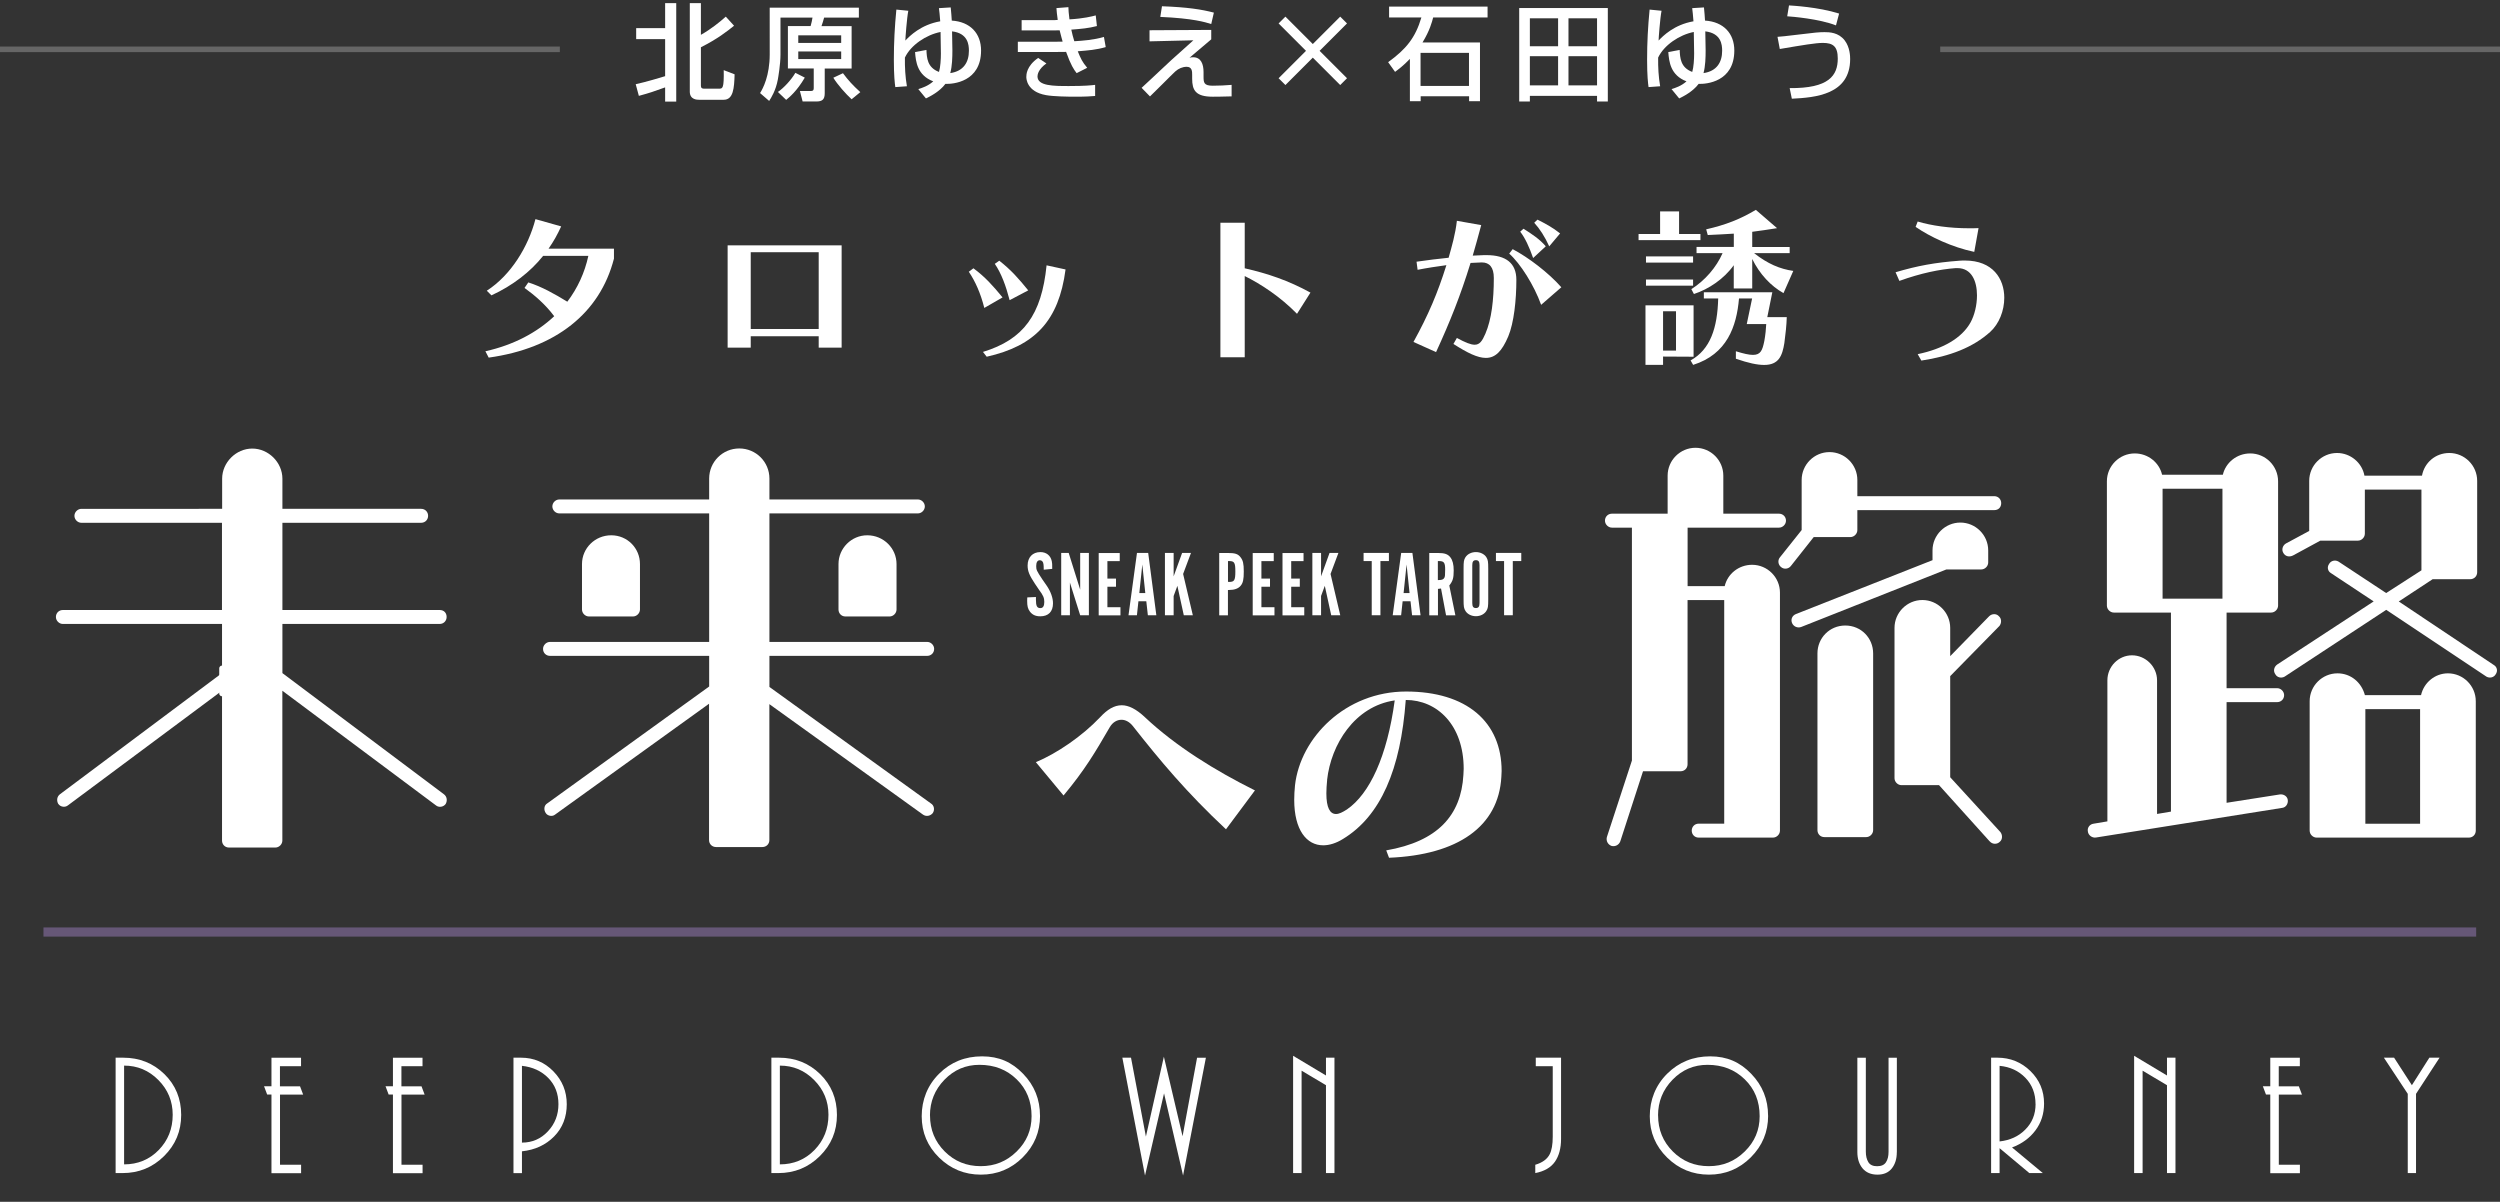 <?xml version="1.0" encoding="UTF-8"?>
<svg id="_レイヤー_2" data-name="レイヤー_2" xmlns="http://www.w3.org/2000/svg" width="448.03" height="215.38" viewBox="0 0 448.03 215.38">
  <rect x="0" y="0" width="448.03" height="215.38" fill="#333333" stroke="none"/>
  <defs>
    <style>
      .cls-1 {
        fill: none;
        stroke: #666;
        stroke-miterlimit: 10;
      }

      .cls-2, .cls-3 {
        fill: #fff;
      }

      .cls-4 {
        fill: #665777;
      }

      .cls-3 {
        stroke: #fff;
        stroke-linecap: round;
        stroke-linejoin: round;
      }
    </style>
  </defs>
  <g id="_レイヤー_1-2" data-name="レイヤー_1">
    <g>
      <g>
        <path class="cls-2" d="M20.72,189.55h1.36c2.91,0,5.37.98,7.38,2.94,2,1.96,3.01,4.4,3.01,7.32s-1.02,5.35-3.07,7.38c-2.05,2.03-4.53,3.04-7.44,3.04h-1.24v-20.68ZM30.95,199.78c0-2.42-.85-4.49-2.56-6.22-1.71-1.73-3.76-2.59-6.15-2.59v17.7c2.46,0,4.53-.86,6.2-2.57,1.67-1.72,2.51-3.82,2.51-6.32Z"/>
        <path class="cls-2" d="M48.65,210.23v-14.07h-.77l-.56-1.49h1.33v-5.11h5.3v1.52h-3.78v3.6h3.6l.56,1.49h-4.15v12.56h3.78v1.52h-5.3Z"/>
        <path class="cls-2" d="M70.42,210.23v-14.07h-.77l-.56-1.49h1.33v-5.11h5.3v1.52h-3.78v3.6h3.6l.56,1.49h-4.15v12.56h3.78v1.52h-5.3Z"/>
        <path class="cls-2" d="M92.02,189.55h1.36c2.27,0,4.21.82,5.8,2.45,1.59,1.63,2.39,3.6,2.39,5.89s-.75,4.24-2.26,5.77c-1.51,1.53-3.43,2.42-5.77,2.67v3.91h-1.52v-20.68ZM100.08,197.89c0-1.9-.61-3.47-1.83-4.71-1.22-1.24-2.79-1.96-4.71-2.17v13.76c1.84,0,3.39-.67,4.65-2.02,1.26-1.34,1.89-2.97,1.89-4.87Z"/>
        <path class="cls-2" d="M138.24,189.55h1.36c2.91,0,5.37.98,7.38,2.94,2,1.96,3.01,4.4,3.01,7.32s-1.02,5.35-3.07,7.38c-2.05,2.03-4.53,3.04-7.44,3.04h-1.24v-20.68ZM148.47,199.78c0-2.42-.85-4.49-2.56-6.22-1.71-1.73-3.76-2.59-6.15-2.59v17.7c2.46,0,4.53-.86,6.2-2.57,1.67-1.72,2.51-3.82,2.51-6.32Z"/>
        <path class="cls-2" d="M186.39,199.94c0,2.91-1.03,5.4-3.1,7.47-2.07,2.07-4.57,3.1-7.5,3.1s-5.41-1.02-7.49-3.05c-2.08-2.04-3.12-4.51-3.12-7.42s1.04-5.56,3.13-7.63c2.09-2.07,4.65-3.1,7.69-3.1s5.35,1.04,7.36,3.13c2.02,2.09,3.02,4.59,3.02,7.5ZM166.67,199.91c0,2.54.88,4.69,2.64,6.45,1.76,1.76,3.91,2.63,6.45,2.63s4.64-.87,6.43-2.62c1.79-1.75,2.68-3.86,2.68-6.34,0-2.67-.89-4.87-2.67-6.6-1.78-1.74-4-2.6-6.67-2.6-2.46,0-4.55.89-6.28,2.68-1.73,1.79-2.59,3.92-2.59,6.4Z"/>
        <path class="cls-2" d="M201.14,189.55h1.55l2.67,14.14,3.22-14.32,3.35,14.26,2.6-14.07h1.58l-4.09,21.11-3.41-14.73-3.41,14.73-4.06-21.11Z"/>
        <path class="cls-2" d="M237.63,210.23v-15.75l-4.37-2.6v18.35h-1.52v-21.02l5.89,3.53v-3.19h1.52v20.68h-1.52Z"/>
        <path class="cls-2" d="M275.14,208.74c1.26-.37,2.12-.99,2.57-1.86.37-.7.56-1.77.56-3.19v-12.62h-3.04v-1.52h4.53v14.57c0,1.67-.37,3.03-1.1,4.08-.73,1.04-1.91,1.72-3.52,2.03v-1.49Z"/>
        <path class="cls-2" d="M316.87,199.94c0,2.91-1.03,5.4-3.1,7.47-2.07,2.07-4.57,3.1-7.5,3.1s-5.41-1.02-7.49-3.05c-2.08-2.04-3.12-4.51-3.12-7.42s1.04-5.56,3.13-7.63c2.09-2.07,4.65-3.1,7.69-3.1s5.35,1.04,7.36,3.13c2.02,2.09,3.02,4.59,3.02,7.5ZM297.15,199.91c0,2.54.88,4.69,2.64,6.45,1.76,1.76,3.91,2.63,6.45,2.63s4.64-.87,6.43-2.62c1.79-1.75,2.68-3.86,2.68-6.34,0-2.67-.89-4.87-2.67-6.6-1.78-1.74-4-2.6-6.67-2.6-2.46,0-4.55.89-6.28,2.68-1.73,1.79-2.59,3.92-2.59,6.4Z"/>
        <path class="cls-2" d="M339.93,206.51c0,1.16-.29,2.11-.88,2.87-.59.75-1.45,1.13-2.59,1.13s-2.05-.38-2.67-1.13c-.62-.75-.93-1.73-.93-2.93v-16.89h1.52v16.83c0,.77.15,1.39.45,1.88.3.49.82.73,1.57.73s1.27-.23,1.58-.7c.31-.46.47-1.09.47-1.88v-16.86h1.49v16.96Z"/>
        <path class="cls-2" d="M363.68,210.23l-5.33-4.46v4.46h-1.52v-20.68h1.12c2.31,0,4.29.8,5.92,2.39,1.63,1.59,2.45,3.53,2.45,5.83,0,1.84-.52,3.45-1.55,4.82-1.03,1.38-2.43,2.39-4.19,3.05l5.52,4.59h-2.42ZM364.79,197.86c0-1.88-.6-3.45-1.81-4.7-1.21-1.25-2.75-1.97-4.63-2.15v13.55c1.86-.21,3.38-.9,4.56-2.08,1.26-1.24,1.89-2.78,1.89-4.62Z"/>
        <path class="cls-2" d="M388.35,210.23v-15.75l-4.37-2.6v18.35h-1.52v-21.02l5.89,3.53v-3.19h1.52v20.68h-1.52Z"/>
        <path class="cls-2" d="M406.86,210.23v-14.07h-.77l-.56-1.49h1.33v-5.11h5.3v1.52h-3.78v3.6h3.6l.56,1.49h-4.15v12.56h3.78v1.52h-5.3Z"/>
        <path class="cls-2" d="M431.5,210.23v-14.2l-4.28-6.48h1.83l3.19,4.93,3.13-4.93h1.83l-4.22,6.48v14.2h-1.49Z"/>
      </g>
      <g>
        <path class="cls-2" d="M110.02,46.38c-2.5,9.71-10.42,16.04-22.44,17.71l-.59-1.14c5.1-1.14,9.24-3.37,12.33-6.28-1.61-2.16-3.56-3.8-5.32-5.07l.68-.99c2.41.77,4.67,2.04,6.99,3.46,1.85-2.44,3.12-5.22,3.77-8.22h-8.1c-2.29,2.88-5.5,5.35-9.27,7.08l-.83-.83c4.36-2.81,7.45-7.95,8.72-12.83l4.61,1.3c-.68,1.48-1.33,2.66-2.26,3.99h11.72v1.82Z"/>
        <path class="cls-2" d="M146.72,62.3v-2.04h-12.18v2.04h-4.14v-18.33h20.43v18.33h-4.11ZM146.72,45.2h-12.18v13.76h12.18v-13.76Z"/>
        <path class="cls-2" d="M176.4,55.19c-.65-2.6-1.61-4.76-2.78-6.49l.83-.62c2.13,1.58,3.49,3.12,5.22,5.22l-3.28,1.89ZM176.15,63.07c7.3-2.23,10.51-6.65,11.41-15.52l3.4.74c-1.21,9.21-5.5,13.7-14.13,15.64l-.68-.87ZM180.94,53.8c-.68-2.6-1.48-4.79-2.66-6.52l.8-.56c2.1,1.64,3.52,3.25,5.19,5.32l-3.34,1.76Z"/>
        <path class="cls-2" d="M232.44,56.24c-3-3.06-6.4-5.29-9.37-6.77v14.56h-4.36v-24.11h4.36v8.16c4.17.96,7.82,2.19,11.78,4.36l-2.41,3.8Z"/>
        <path class="cls-2" d="M261.1,60.57c1.48.8,2.47,1.21,3.18,1.21.9,0,1.36-.68,1.92-1.98,1.11-2.57,1.51-6.09,1.51-9.99,0-1.92-.8-2.78-2.13-2.78h-.06l-1.98.09c-1.82,5.9-3.68,10.54-6.18,15.98l-4.05-1.82c2.66-4.82,4.33-8.75,5.9-13.76-1.61.22-3.43.49-5.16.83l-.19-1.45c1.95-.28,3.93-.53,5.75-.71.56-2.01,1.21-4.2,1.48-6.62l4.36.77c-.53,1.98-1.02,3.77-1.52,5.47l2.04-.09h.43c3.49,0,5.35,1.45,5.35,4.42,0,3.62-.43,7.7-1.45,10.14-1.14,2.69-2.32,3.86-4.02,3.86-1.48,0-3.31-.9-5.81-2.5l.62-1.08ZM276.19,54.63c-1.27-3.52-3.71-7.39-5.72-9.18l.62-.8c2.81,1.48,6.4,4.2,8.72,6.83l-3.62,3.15ZM274.76,46.25c-.71-2.01-1.45-3.62-2.32-4.73l.59-.53c1.51.96,2.88,1.85,3.99,3.15l-2.26,2.1ZM277.64,44.15c-.8-1.76-1.7-3.15-2.69-4.23l.59-.56c1.33.68,2.66,1.36,4.05,2.47l-1.95,2.32Z"/>
        <path class="cls-2" d="M293.65,43.04v-1.11h3.86v-4.05h3.4v4.05h3.83v1.11h-11.1ZM298.04,63.91v1.48h-3.15v-10.67h8.62v9.21l-5.47-.03ZM294.98,47.06v-1.11h8.44v1.11h-8.44ZM294.98,51.2v-1.11h8.44v1.11h-8.44ZM300.36,55.78h-2.32v7.05h2.32v-7.05ZM311.09,62.95c1.39.43,2.35.65,3.06.65,1.39,0,1.7-.83,2.04-2.5.19-1.02.31-2.26.34-3.03h-3.49l.96-4.58h-2.35c-.43,5.04-2.16,9.99-8.22,11.9l-.46-.8c3.56-1.95,4.82-5.87,4.95-11.1h-2.57v-1.11h12.27l-.9,4.45h3.49c-.03,1.33-.22,3.12-.43,4.64-.37,2.32-1.02,3.93-3.62,3.93-1.24,0-2.84-.34-5.07-1.11v-1.33ZM319.62,52.53c-2.26-1.27-4.27-3.4-5.6-6.12v5.29h-3.31v-4.17c-1.76,2.47-4.51,4.3-7.14,5.16l-.46-.87c2.44-1.55,4.48-3.9,5.6-6.46h-4.67v-1.11h6.68v-2.38c-1.55.09-3.09.19-4.67.25l-.28-1.02c3.49-.8,6.03-1.79,8.9-3.49l3.8,3.28c-1.52.25-3,.46-4.45.65v2.72h6.71v1.11h-6.37c2.44,1.92,4.64,2.84,7.02,3.18l-1.76,3.99Z"/>
        <path class="cls-2" d="M343.67,63.47c4.48-.93,7.88-2.84,9.46-5.66.74-1.33,1.17-3.15,1.17-4.88,0-2.57-.99-4.88-3.49-4.88h-.34c-2.84.22-6.12.87-10.08,2.29l-.68-1.55c3.96-1.17,7.02-1.73,11.47-2.07.34-.03.65-.03.96-.03,5.01,0,7.05,3.28,7.05,6.68,0,2.32-.93,4.67-2.53,6.12-3.09,2.78-7.2,4.36-12.33,5.13l-.65-1.14ZM353.81,45.14c-3.96-.83-7.91-2.69-10.51-4.48l.37-.96c2.47.74,5.75,1.21,9.21,1.21.56,0,1.14,0,1.7-.03l-.77,4.27Z"/>
      </g>
      <rect class="cls-4" x="7.79" y="166.21" width="435.97" height="1.64"/>
      <path class="cls-2" d="M127.08,126.11l-27.6,19.87c-.5.42-1.33.25-1.66-.25-.42-.58-.33-1.41.25-1.75l29.02-20.95v-5.49h-28.52c-.67,0-1.25-.5-1.25-1.25,0-.67.58-1.25,1.25-1.25h28.52v-23.03h-26.85c-.67,0-1.25-.58-1.25-1.25s.58-1.25,1.25-1.25h26.85v-3.74c0-2.99,2.41-5.4,5.4-5.4s5.4,2.41,5.4,5.4v3.74h26.6c.67,0,1.25.58,1.25,1.25s-.58,1.25-1.25,1.25h-26.6v23.03h28.27c.67,0,1.25.58,1.25,1.25,0,.75-.58,1.25-1.25,1.25h-28.27v5.57l28.93,20.87c.58.33.75,1.16.33,1.75-.42.5-1.16.67-1.75.25l-27.52-19.79v24.36c0,.75-.58,1.25-1.25,1.25h-8.31c-.66,0-1.25-.5-1.25-1.25v-24.44Z"/>
      <path class="cls-2" d="M105.55,110.48c-.67,0-1.25-.58-1.25-1.25v-8.15c0-2.83,2.33-5.15,5.24-5.15s5.15,2.33,5.15,5.15v8.15c0,.66-.58,1.25-1.25,1.25h-7.9Z"/>
      <path class="cls-2" d="M155.43,95.93c2.91,0,5.24,2.33,5.24,5.15v8.15c0,.66-.58,1.25-1.25,1.25h-7.9c-.75,0-1.25-.58-1.25-1.25v-8.15c0-2.83,2.33-5.15,5.15-5.15Z"/>
      <g>
        <path class="cls-2" d="M185.65,106.97v.49c0,1.15.2,1.52.8,1.52.47,0,.7-.38.7-1.1s-.18-1.17-.95-2.19l-.77-1.14c-.95-1.44-1.27-2.21-1.27-3.2,0-1.47.89-2.41,2.29-2.41,1.05,0,1.82.6,2.04,1.62.08.42.08.47.08,1.39l-1.52.15c0-.57-.02-.77-.05-1-.05-.45-.3-.7-.65-.7-.42,0-.65.37-.65,1.04s.07.84,1.1,2.39l.79,1.14c.72,1.05,1.12,2.19,1.12,3.15,0,1.49-.82,2.33-2.28,2.33-.84,0-1.42-.27-1.86-.85-.37-.5-.49-.97-.49-1.94,0-.23,0-.33.02-.6l1.54-.07Z"/>
        <path class="cls-2" d="M195.14,110.26h-1.56l-1.84-5.86v5.86h-1.56v-11.17h1.34l2.06,6.58v-6.58h1.56v11.17Z"/>
        <path class="cls-2" d="M200.67,99.1v1.46h-2.21v3.13h1.54v1.46h-1.54v3.67h2.34v1.46h-3.9v-11.17h3.77Z"/>
        <path class="cls-2" d="M203.75,110.26h-1.51l1.52-11.17h2.01l1.46,11.17h-1.52l-.28-2.51h-1.41l-.27,2.51ZM204.72,101.12l-.54,5.17h1.07l-.54-5.17Z"/>
        <path class="cls-2" d="M213.77,110.26h-1.62l-1.15-5.27-.67,1.82v3.45h-1.56v-11.17h1.56v4.2l1.52-4.2h1.59l-1.41,3.77,1.74,7.4Z"/>
        <path class="cls-2" d="M219.99,99.1c1.36,0,1.86.17,2.31.74.47.59.6,1.17.6,2.59s-.13,2.06-.59,2.58c-.4.47-1.09.72-2.03.72h-.22v4.54h-1.56v-11.17h1.47ZM220.29,104.29c.92,0,1.1-.3,1.1-1.88s-.18-1.86-1.1-1.86h-.22v3.73h.22Z"/>
        <path class="cls-2" d="M228.27,99.1v1.46h-2.21v3.13h1.54v1.46h-1.54v3.67h2.34v1.46h-3.9v-11.17h3.77Z"/>
        <path class="cls-2" d="M233.61,99.1v1.46h-2.21v3.13h1.54v1.46h-1.54v3.67h2.34v1.46h-3.9v-11.17h3.77Z"/>
        <path class="cls-2" d="M240.19,110.26h-1.62l-1.15-5.27-.67,1.82v3.45h-1.56v-11.17h1.56v4.2l1.52-4.2h1.59l-1.41,3.77,1.74,7.4Z"/>
        <path class="cls-2" d="M245.83,100.55h-1.46v-1.46h4.54v1.46h-1.52v9.71h-1.56v-9.71Z"/>
        <path class="cls-2" d="M251.1,110.26h-1.51l1.52-11.17h2.01l1.46,11.17h-1.52l-.28-2.51h-1.41l-.27,2.51ZM252.08,101.12l-.54,5.17h1.07l-.54-5.17Z"/>
        <path class="cls-2" d="M257.65,99.1c1.26,0,1.82.2,2.28.79.4.52.59,1.27.59,2.33,0,1.39-.15,1.89-.79,2.71l1.09,5.34h-1.67l-.9-4.8c-.27.05-.32.05-.55.07v4.74h-1.56v-11.17h1.52ZM257.9,103.95c.5,0,.79-.12.94-.4.12-.22.15-.49.15-1.51,0-1.21-.22-1.49-1.09-1.49h-.22v3.4h.22Z"/>
        <path class="cls-2" d="M266.71,107.42c0,1.34-.05,1.61-.35,2.09-.37.57-1.07.92-1.86.92s-1.49-.35-1.86-.92c-.3-.49-.35-.77-.35-2.09v-5.49c0-1.32.05-1.61.35-2.09.37-.55,1.07-.9,1.86-.9s1.49.35,1.86.9c.3.49.35.77.35,2.09v5.49ZM265.15,101.29c0-.64-.18-.9-.65-.9s-.65.27-.65.9v6.78c0,.64.18.9.65.9s.65-.27.65-.9v-6.78Z"/>
        <path class="cls-2" d="M269.55,100.55h-1.46v-1.46h4.54v1.46h-1.52v9.71h-1.56v-9.71Z"/>
      </g>
      <g>
        <path class="cls-2" d="M219.71,148.62c-7.11-6.65-11.8-12.3-16.72-18.54-.59-.73-1.32-1.09-2-1.09-.82,0-1.59.46-2.1,1.32-2.64,4.55-4.46,7.65-8.29,12.25l-4.96-5.97c3.73-1.55,8.29-4.65,11.52-8.06,1.27-1.37,2.5-2.14,3.87-2.14,1.23,0,2.6.68,4.15,2.14,5.51,5.19,12.66,9.61,19.72,13.12l-5.19,6.97Z"/>
        <path class="cls-2" d="M248.41,152.4c9.25-1.59,13.44-6.29,13.85-13.53,0-.36.05-.73.05-1.09,0-7.83-4.74-12.34-10.38-12.34-.91,12.48-4.51,20.82-11.25,24.91-1.23.77-2.46,1.14-3.55,1.14-2.96,0-5.19-2.73-5.19-8.15,0-.82.05-1.69.14-2.6.96-8.56,9.06-16.81,19.9-16.81s17.13,5.42,17.13,14.26c0,.32-.05.68-.05,1.05-.5,8.88-7.79,13.98-20.13,14.48l-.5-1.32ZM237.84,139.78c-.09.91-.14,1.73-.14,2.41,0,2.55.64,3.69,1.73,3.69.55,0,1.18-.32,1.96-.82,4.05-2.78,7.2-9.47,8.56-19.54-7.2,1.05-11.43,7.93-12.12,14.26Z"/>
      </g>
      <path class="cls-2" d="M317.73,150.11h-13.3c-.75,0-1.25-.58-1.25-1.25s.5-1.25,1.25-1.25h4.57v-40.07h-6.57v29.43c0,.75-.58,1.25-1.25,1.25h-6.73l-4.07,12.55c-.25.66-.91,1-1.58.83-.66-.25-1-.91-.83-1.58l4.49-13.72v-41.74h-3.58c-.66,0-1.25-.58-1.25-1.25,0-.75.58-1.25,1.25-1.25h9.98v-6.82c0-2.74,2.24-4.99,4.99-4.99s4.99,2.24,4.99,4.99v6.82h9.98c.66,0,1.25.5,1.25,1.25,0,.67-.58,1.25-1.25,1.25h-16.38v10.48h6.65c.5-2.16,2.49-3.82,4.91-3.82,2.74,0,4.99,2.24,4.99,4.99v42.65c0,.67-.58,1.25-1.25,1.25Z"/>
      <path class="cls-2" d="M327.87,81.02c2.74,0,4.99,2.24,4.99,4.99v2.91h24.53c.75,0,1.25.58,1.25,1.25,0,.75-.5,1.25-1.25,1.25h-24.53v3.58c0,.66-.58,1.25-1.25,1.25h-6.57l-4.07,5.15c-.42.58-1.25.67-1.75.25-.58-.42-.66-1.25-.25-1.75l3.91-4.91v-8.98c0-2.74,2.24-4.99,4.99-4.99Z"/>
      <path class="cls-2" d="M348.82,102.05l-26.02,10.31c-.66.25-1.41-.08-1.66-.75-.25-.66.08-1.33.75-1.58l24.44-9.64v-1.75c0-2.74,2.25-4.99,4.99-4.99s4.99,2.24,4.99,4.99v2.16c0,.67-.58,1.25-1.25,1.25h-6.24Z"/>
      <path class="cls-2" d="M334.44,150.02h-7.48c-.75,0-1.25-.58-1.25-1.25v-31.68c0-2.74,2.16-4.99,4.99-4.99s4.99,2.24,4.99,4.99v31.68c0,.67-.58,1.25-1.25,1.25Z"/>
      <path class="cls-2" d="M356.56,150.77l-9.06-10.06h-6.73c-.66,0-1.25-.58-1.25-1.25v-26.94c0-2.74,2.25-4.99,4.99-4.99s4.99,2.24,4.99,4.99v5.07l6.98-7.15c.5-.5,1.33-.5,1.75,0,.5.42.5,1.25.08,1.75l-8.81,8.98v18.12l8.98,9.81c.42.5.42,1.33-.08,1.75-.5.5-1.33.5-1.83-.08Z"/>
      <path class="cls-2" d="M374.18,149.03c-.17-.67.33-1.33,1-1.41l2.49-.42v-25.27c0-2.49,2-4.49,4.41-4.49s4.49,2,4.49,4.49v23.94l2.49-.42v-35.67h-10.23c-.66,0-1.25-.58-1.25-1.25v-22.28c0-2.74,2.24-4.99,4.99-4.99,2.41,0,4.41,1.66,4.9,3.82h10.89c.5-2.16,2.49-3.82,4.91-3.82,2.74,0,4.99,2.24,4.99,4.99v22.28c0,.67-.58,1.25-1.25,1.25h-7.98v13.55h9.06c.66,0,1.25.58,1.25,1.25,0,.75-.58,1.25-1.25,1.25h-9.06v18.04l9.56-1.5c.67-.08,1.33.33,1.41,1,.08.67-.33,1.33-1,1.41l-33.42,5.32c-.67.08-1.33-.42-1.41-1.08ZM398.29,107.29v-19.7h-10.73v19.7h10.73Z"/>
      <path class="cls-2" d="M447.26,120.84c-.33.58-1.08.75-1.66.42l-17.96-11.97-18.21,11.97c-.58.33-1.33.17-1.66-.42-.42-.58-.25-1.33.33-1.75l17.29-11.31-7.65-5.07c-.58-.33-.75-1.08-.33-1.66.33-.58,1.08-.75,1.66-.42l8.56,5.65,6.32-4.07v-14.47h-10.14v7.9c0,.67-.58,1.25-1.25,1.25h-6.73l-4.9,2.66c-.67.33-1.41.17-1.75-.5-.33-.58-.08-1.33.5-1.66l4.16-2.24v-8.98c0-2.74,2.24-4.99,4.99-4.99,2.41,0,4.49,1.75,4.91,4.07h10.31c.42-2.33,2.41-4.07,4.9-4.07,2.74,0,4.99,2.24,4.99,4.99v16.38c0,.75-.58,1.25-1.25,1.25h-6.73l-6.07,3.99,17.04,11.39c.58.33.75,1.08.33,1.66Z"/>
      <path class="cls-2" d="M443.69,125.66v23.2c0,.67-.5,1.25-1.25,1.25h-27.27c-.66,0-1.25-.58-1.25-1.25v-23.2c0-2.74,2.24-4.99,4.99-4.99,2.41,0,4.32,1.66,4.91,3.91h10.06c.5-2.24,2.49-3.91,4.82-3.91,2.74,0,4.99,2.24,4.99,4.99ZM433.71,127.08h-9.81v20.54h9.81v-20.54Z"/>
      <path class="cls-2" d="M39.79,124.28v26.36c0,.67.5,1.25,1.25,1.25h8.31c.66,0,1.25-.58,1.25-1.25v-26.85l27.52,20.54c.5.42,1.33.33,1.75-.25.33-.58.25-1.33-.33-1.75l-28.93-21.7v-8.81h28.18c.75,0,1.25-.58,1.25-1.25,0-.75-.5-1.25-1.25-1.25h-28.18v-15.63h24.86c.75,0,1.25-.58,1.25-1.25s-.5-1.25-1.25-1.25h-24.86v-5.4c0-2.91-2.49-5.4-5.4-5.4s-5.4,2.49-5.4,5.4v5.4H14.59c-.66,0-1.25.58-1.25,1.25s.58,1.25,1.25,1.25h25.19v15.63H11.27c-.67,0-1.25.5-1.25,1.25,0,.67.58,1.25,1.25,1.25h28.52v7.97"/>
      <path class="cls-2" d="M39.79,124.28v-.5l-27.6,20.54c-.5.42-1.33.33-1.75-.25-.33-.58-.25-1.33.33-1.75l29.02-21.7v-.84"/>
      <polyline class="cls-3" points="39.79 124.28 39.79 124.27 39.79 119.78 39.79 119.79"/>
      <g>
        <path class="cls-2" d="M113.93,15.09c1.82-.39,4.56-1.22,5.27-1.44v-6.64h-5.19v-1.97h5.19V.56h1.99v17.65h-1.99v-2.55c-2.01.73-2.76.99-4.71,1.52l-.56-2.08ZM123.62.56h1.99v5.68c1.76-.98,3.47-2.36,4.46-3.26l1.48,1.63c-1.24,1.01-3,2.38-5.94,3.86v6.84c0,.58.3.58.66.58h2.57c.66,0,.92,0,.86-3.32l1.95.75c-.07,2.49-.23,4.56-1.95,4.56h-4.41c-.34,0-1.67,0-1.67-1.46V.56Z"/>
        <path class="cls-2" d="M153.92,3.16h-6.23c-.21.75-.23.83-.47,1.52h5.4v7.6h-4.82v4.43c0,1.14-.45,1.48-1.54,1.48h-2.42l-.49-1.88h1.99c.39,0,.49-.19.49-.51v-3.53h-4.63v-7.6h4.07c.15-.52.26-1.01.34-1.52h-5.74v6.64c0,1.76-.41,4.09-.47,4.44-.36,1.99-1.2,3.3-1.56,3.86l-1.63-1.41c.52-.82,1.73-3.09,1.73-6.96V1.38h15.98v1.78ZM144.23,13.91c-1.41,2.42-2.79,3.54-3.34,3.99l-1.48-1.42c1.01-.68,2.4-2.16,3.13-3.43l1.69.86ZM143.06,6.33v1.37h7.69v-1.37h-7.69ZM143.06,9.22v1.37h7.69v-1.37h-7.69ZM151.07,13.12c.94,1.26,1.71,2.12,3.11,3.39l-1.56,1.28c-1.03-.94-2.53-2.63-3.28-3.86l1.73-.81Z"/>
        <path class="cls-2" d="M170.38,1.33c.09.96.15,1.59.19,2.36,3.32.21,5.25,2.31,5.25,5.36,0,5.64-5.04,6.04-6.39,5.98-1.07,1.43-2.83,2.29-3.49,2.61l-1.37-1.67c.66-.21,1.74-.54,2.68-1.39-2.87-1.09-3.13-3.53-3.26-5.25l2.04-.38c.06,1.39.13,3.15,2.25,3.94.26-.86.34-2.27.34-3.3,0-.09-.06-3.69-.06-3.86-2.59.51-5.34,2.36-6.39,4.59-.02,1.76.06,3.39.36,5.14l-2.08.15c-.09-.66-.26-2.01-.26-4.89,0-3.11.15-5.91.45-9l2.14.21c-.26,1.28-.53,4.95-.53,5.34.77-.81,2.78-2.85,6.25-3.45-.09-1.2-.15-1.74-.23-2.36l2.12-.13ZM173.64,9.09c0-1.11-.19-3.13-3.02-3.47.02.62.06,3.04.06,3.41,0,1.26-.04,2.81-.38,4.07,2.36-.34,3.34-1.93,3.34-4.01Z"/>
        <path class="cls-2" d="M191.47,1.29c.02.56.04,1.01.19,2.18,2.59-.15,4.03-.53,4.71-.71l.21,1.91c-1.5.39-2.85.51-4.59.64.11.58.36,1.52.54,2.08,1.52-.09,3.47-.23,5.31-.77l.32,1.82c-1.69.49-3.15.6-5.01.75.54,1.31.77,1.86,1.69,2.96l-1.89.96c-.51-.66-1.03-1.41-1.89-3.81-.75.02-1.39.02-2.16.02h-6.49v-1.84h6.64c.32,0,.58,0,1.39-.02-.09-.32-.26-.9-.54-2.03-.15,0-.81.02-.94.02h-5.87v-1.84h5.83c.06,0,.53-.02.64-.04-.15-1.01-.19-1.56-.23-2.12l2.16-.17ZM187.54,11.36c-1.44,1.01-1.61,1.99-1.61,2.33,0,1.73,2.87,1.73,5.64,1.73,2.94,0,3.99-.13,4.69-.21v1.99c-.68.06-1.67.13-3.51.13-1.43,0-3.98-.04-5.29-.28-3.49-.62-3.53-3-3.53-3.26,0-.38,0-1.93,2.12-3.41l1.48.99Z"/>
        <path class="cls-2" d="M217.07,5.36v1.69c-.64.53-3.34,2.83-3.9,3.3.19-.06.38-.09.66-.09,1.41,0,1.86,1.24,1.86,2.66v.73c0,1.13.02,1.71,1.65,1.71.94,0,2.51-.06,3.38-.15v2.06c-1.89.06-2.96.06-3.39.06-3.08,0-3.68-1.18-3.68-3.24v-.69c0-.58,0-1.43-.99-1.43-.71,0-1.44.3-2.03.83-.73.67-3.86,3.86-4.54,4.48l-1.5-1.54c.13-.09,3.09-2.89,3.58-3.34,1.01-.98,1.73-1.63,5.7-5.18l-7.86.19v-1.99l11.06-.06ZM217.07,4.31c-1.01-.32-3.24-1.03-9.13-1.28l.3-1.91c4.56.17,7.07.56,9.3,1.14l-.47,2.04Z"/>
        <path class="cls-2" d="M240.18,2.98l1.22,1.22-4.91,4.91,4.91,4.91-1.22,1.22-4.91-4.91-4.91,4.91-1.22-1.22,4.91-4.91-4.91-4.91,1.22-1.22,4.91,4.91,4.91-4.91Z"/>
        <path class="cls-2" d="M252.65,10.57c-1.14,1.2-1.99,1.82-2.64,2.31l-1.24-1.74c3.24-2.34,4.88-4.37,5.96-8.01h-5.79v-1.95h17.65v1.95h-9.75c-.21.81-.6,2.33-1.91,4.48h10.3v10.52h-1.95v-.88h-8.68v.88h-1.93v-7.56ZM254.58,9.47v5.93h8.68v-5.93h-8.68Z"/>
        <path class="cls-2" d="M288.14,1.44v16.75h-1.93v-1.01h-12.04v1.01h-1.91V1.44h15.88ZM274.17,3.28v5.01h5.06V3.28h-5.06ZM274.17,10.07v5.23h5.06v-5.23h-5.06ZM281.09,3.28v5.01h5.12V3.28h-5.12ZM281.09,10.07v5.23h5.12v-5.23h-5.12Z"/>
        <path class="cls-2" d="M305.37,1.33c.09.96.15,1.59.19,2.36,3.32.21,5.25,2.31,5.25,5.36,0,5.64-5.04,6.04-6.39,5.98-1.07,1.43-2.83,2.29-3.49,2.61l-1.37-1.67c.66-.21,1.74-.54,2.68-1.39-2.87-1.09-3.13-3.53-3.26-5.25l2.04-.38c.06,1.39.13,3.15,2.25,3.94.26-.86.34-2.27.34-3.3,0-.09-.06-3.69-.06-3.86-2.59.51-5.34,2.36-6.39,4.59-.02,1.76.06,3.39.36,5.14l-2.08.15c-.09-.66-.26-2.01-.26-4.89,0-3.11.15-5.91.45-9l2.14.21c-.26,1.28-.53,4.95-.53,5.34.77-.81,2.78-2.85,6.25-3.45-.09-1.2-.15-1.74-.23-2.36l2.12-.13ZM308.63,9.09c0-1.11-.19-3.13-3.02-3.47.02.62.06,3.04.06,3.41,0,1.26-.04,2.81-.38,4.07,2.36-.34,3.34-1.93,3.34-4.01Z"/>
        <path class="cls-2" d="M320.72,15.79c7.07.07,8.63-2.27,8.63-5.31,0-2.21-.9-2.79-2.68-2.79-1.26,0-3.53.38-7.71,1.09l-.41-2.18c.73-.06,1.43-.11,3.81-.41,2.87-.36,3.68-.43,4.61-.43.88,0,2.51.04,3.62,1.48.96,1.24.98,2.91.98,3.34,0,6.38-6.23,6.9-10.45,7.11l-.39-1.89ZM329.03,4.55c-3-1.18-7.93-1.58-8.74-1.63l.32-1.95c.56.04,5.25.28,8.98,1.46l-.56,2.12Z"/>
      </g>
      <g>
        <line class="cls-1" y1="8.84" x2="100.33" y2="8.84"/>
        <line class="cls-1" x1="347.71" y1="8.84" x2="448.03" y2="8.84"/>
      </g>
    </g>
  </g>
</svg>